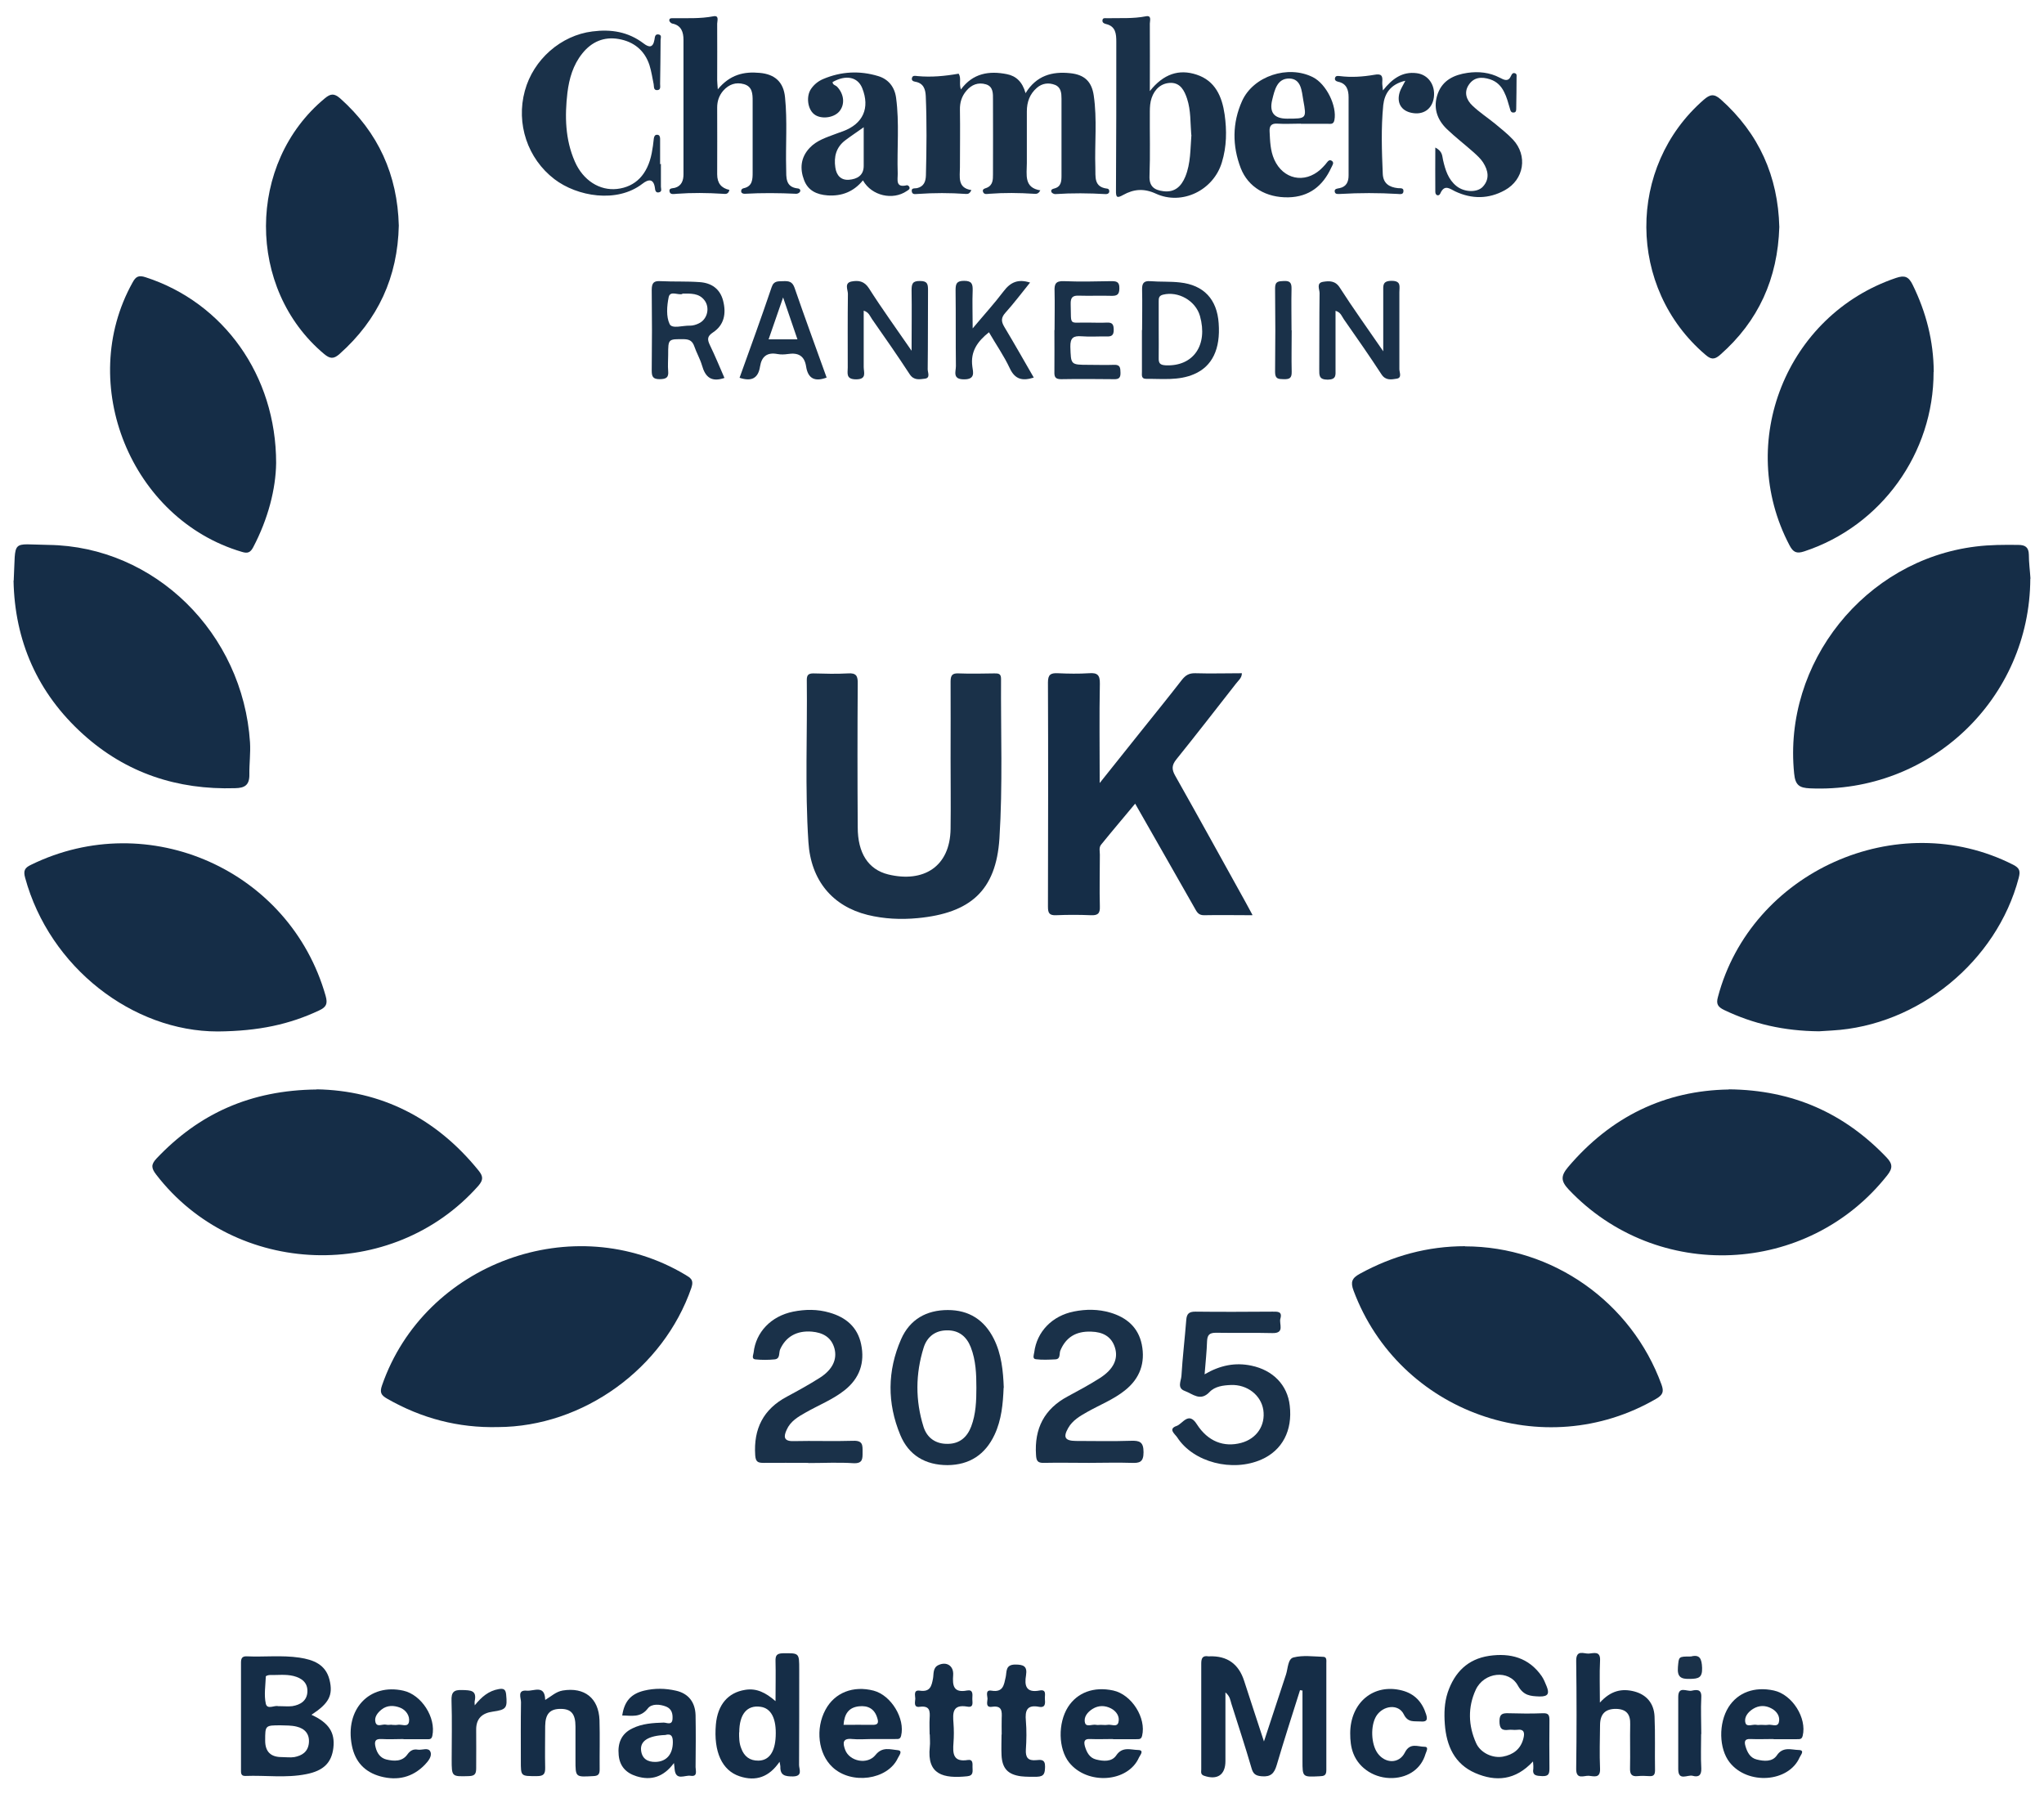 <?xml version="1.0" encoding="UTF-8"?>
<svg id="Layer_2" data-name="Layer 2" xmlns="http://www.w3.org/2000/svg" viewBox="0 0 126.8 111.3">
  <defs>
    <style>
      .cls-1 {
        fill: #152d47;
      }

      .cls-1, .cls-2 {
        stroke-width: 0px;
      }

      .cls-2 {
        fill: #1a3149;
      }
    </style>
  </defs>
  <path class="cls-1" d="M.85,36.02c.14-2.63-.22-2.25,2.16-2.22,6.6.09,12.06,5.48,12.5,12.25.04.67-.05,1.33-.04,1.99.01.68-.31.84-.89.85-3.57.11-6.75-.93-9.42-3.34-2.85-2.57-4.25-5.82-4.32-9.54Z"/>
  <path class="cls-1" d="M125.95,35.9c-.03,7.44-6.22,13.33-13.67,13-.64-.03-.91-.18-.98-.92-.7-6.86,4.39-13.24,11.27-14.08.88-.11,1.75-.11,2.63-.1.43,0,.65.14.66.6,0,.5.07.99.1,1.49Z"/>
  <path class="cls-1" d="M30.89,88.52c-2.46.06-4.74-.54-6.87-1.76-.37-.21-.48-.38-.32-.83,2.63-7.59,11.91-10.98,18.81-6.86.31.19.55.3.38.81-1.73,5.01-6.71,8.62-12,8.64Z"/>
  <path class="cls-1" d="M19.65,67.57c3.95.07,7.38,1.75,10.04,5.04.29.36.3.58-.02.95-5.33,6.01-15.08,5.67-19.98-.7-.3-.39-.34-.62.02-1,2.63-2.78,5.83-4.24,9.94-4.28Z"/>
  <path class="cls-1" d="M107.25,67.57c3.96.04,7.15,1.47,9.78,4.22.38.4.4.67.04,1.12-4.93,6.24-14.28,6.65-19.75.88-.49-.52-.51-.84-.05-1.39,2.66-3.14,6.02-4.76,9.98-4.82Z"/>
  <path class="cls-1" d="M112.84,63.97c-2.18-.02-4.08-.46-5.88-1.32-.39-.19-.51-.37-.39-.8,2.05-7.78,11.14-11.86,18.32-8.21.41.21.45.4.34.82-1.36,5.17-6.23,9.16-11.58,9.46-.33.02-.66.04-.81.05Z"/>
  <path class="cls-1" d="M90.88,77.31c5.43,0,10.33,3.46,12.19,8.57.16.44.09.64-.32.88-6.96,4.06-15.96.85-18.78-6.7-.2-.53-.11-.78.39-1.05,2.04-1.12,4.21-1.71,6.53-1.71Z"/>
  <path class="cls-1" d="M13.5,63.98c-5.25,0-10.42-3.96-11.94-9.53-.13-.46-.01-.63.37-.81,7.3-3.57,16.06.34,18.27,8.13.14.5.04.7-.41.91-1.81.85-3.72,1.28-6.29,1.3Z"/>
  <path class="cls-1" d="M119.95,23.07c.01,5.04-3.25,9.56-8.02,11.13-.48.16-.69.06-.92-.38-3.35-6.37-.2-14.28,6.61-16.58.53-.18.78-.09,1.03.42.84,1.71,1.3,3.5,1.31,5.41Z"/>
  <path class="cls-1" d="M17.13,28.72c-.02,1.61-.5,3.47-1.42,5.22-.17.32-.33.41-.71.29-6.87-2.03-10.28-10.41-6.78-16.7.2-.37.37-.48.82-.33,4.81,1.56,8.09,6.07,8.09,11.52Z"/>
  <path class="cls-1" d="M77.69,56.77c-1.06,0-2.02-.02-2.99,0-.38.01-.47-.24-.61-.48-1.21-2.12-2.41-4.24-3.67-6.44-.73.88-1.43,1.7-2.11,2.54-.15.18-.08.41-.08.62,0,1.07-.03,2.14,0,3.21.02.46-.14.57-.57.55-.71-.03-1.43-.03-2.14,0-.43.02-.51-.14-.51-.53.01-4.64.02-9.27,0-13.91,0-.5.18-.59.62-.57.64.03,1.29.04,1.92,0,.52-.04.69.1.68.65-.04,1.99-.01,3.98-.01,6.16.93-1.17,1.75-2.19,2.57-3.22.85-1.06,1.7-2.11,2.53-3.18.23-.29.45-.42.83-.41.95.03,1.9,0,2.89,0,0,.3-.23.46-.37.65-1.23,1.57-2.45,3.15-3.7,4.7-.28.35-.29.61-.07,1,1.48,2.62,2.93,5.26,4.39,7.89.12.22.24.44.4.74Z"/>
  <path class="cls-2" d="M58.97,46.99c0-1.57.01-3.14,0-4.71,0-.4.11-.53.51-.51.74.03,1.47.01,2.21,0,.23,0,.41,0,.41.33-.02,3.3.11,6.62-.1,9.91-.21,3.24-1.81,4.63-5.07,4.94-1.05.1-2.09.05-3.11-.2-2.17-.54-3.52-2.13-3.67-4.52-.22-3.35-.06-6.7-.1-10.05,0-.31.1-.41.41-.41.71.02,1.43.04,2.14,0,.53-.04.62.17.61.64-.02,2.97-.02,5.94,0,8.91,0,1.58.64,2.61,1.89,2.92,2.18.53,3.84-.47,3.87-2.83.02-1.47,0-2.95,0-4.42Z"/>
  <path class="cls-1" d="M24.74,13.99c-.07,3.19-1.28,5.84-3.68,7.97-.37.33-.6.29-.95,0-4.83-4.04-4.81-11.85.04-15.86.36-.3.58-.32.95,0,2.37,2.11,3.56,4.75,3.64,7.9Z"/>
  <path class="cls-1" d="M110.38,14.08c-.1,3.2-1.29,5.84-3.67,7.93-.37.33-.59.28-.93-.02-4.83-4.13-4.87-11.64-.09-15.8.38-.33.63-.4,1.05-.03,2.39,2.13,3.56,4.79,3.64,7.92Z"/>
  <path class="cls-2" d="M64.54,11.79c-.11.25-.26.24-.4.23-.92-.06-1.85-.07-2.77,0-.13.01-.31.06-.38-.1-.08-.19.09-.22.22-.27.39-.16.39-.51.39-.84,0-1.54.01-3.09,0-4.63,0-.36.03-.81-.44-.95-.48-.14-.89.02-1.21.4-.29.34-.41.73-.4,1.18.02,1.19,0,2.38,0,3.56,0,.6-.17,1.29.71,1.42-.1.22-.21.25-.33.24-1-.07-1.99-.07-2.99,0-.13,0-.32.06-.37-.12-.07-.28.18-.21.32-.24.43-.1.54-.42.55-.8.04-1.64.06-3.28-.01-4.91-.02-.43-.14-.8-.65-.89-.13-.02-.24-.08-.21-.22.04-.2.22-.14.35-.13.86.08,1.7,0,2.55-.15.18.28.01.6.14.98.74-1.01,1.75-1.17,2.85-.95.57.11.97.48,1.16,1.18.67-1.09,1.64-1.36,2.77-1.24.87.09,1.33.5,1.46,1.38.22,1.49.05,2.99.1,4.48.02.56-.11,1.2.73,1.3.11.01.15.11.13.21-.03.11-.13.13-.22.13-1.04-.06-2.09-.07-3.13,0-.08,0-.2-.06-.23-.12-.07-.15.06-.2.18-.23.42-.11.44-.45.44-.79,0-1.59,0-3.18,0-4.78,0-.34-.03-.7-.39-.85-.4-.16-.81-.11-1.14.18-.44.38-.62.88-.62,1.46,0,1.07,0,2.14,0,3.21,0,.71-.2,1.53.85,1.69Z"/>
  <path class="cls-1" d="M44.53,5.54c.76-.92,1.63-1.11,2.59-1.02.95.08,1.49.57,1.58,1.52.15,1.47.03,2.95.07,4.42.01.54-.06,1.15.73,1.23.11.01.18.1.13.2-.03.07-.15.13-.23.13-1.07-.05-2.14-.06-3.2,0-.1,0-.2-.03-.22-.13-.02-.1.04-.19.14-.21.57-.12.57-.56.57-1,0-1.47,0-2.95,0-4.42,0-.43-.01-.89-.54-1.04-.5-.14-.93.01-1.28.4-.26.3-.38.65-.38,1.05,0,1.38.01,2.76,0,4.14,0,.56.26.86.76.97-.07.3-.27.25-.42.24-.95-.06-1.9-.07-2.85,0-.16.01-.39.07-.44-.12-.07-.25.19-.21.33-.25.42-.12.53-.47.53-.83,0-2.78,0-5.56,0-8.35,0-.47-.13-.9-.7-1.01-.07-.01-.17-.12-.18-.18-.01-.17.13-.15.25-.15.83-.01,1.66.04,2.49-.12.37-.07.23.29.23.46.01,1.17,0,2.33,0,3.5,0,.14.02.27.04.59Z"/>
  <path class="cls-2" d="M71.33,5.65c.85-1.07,1.81-1.38,2.9-1.02,1.16.38,1.58,1.36,1.74,2.47.14,1,.13,1.99-.17,2.97-.52,1.74-2.48,2.69-4.1,1.94-.74-.34-1.37-.28-2.02.08-.39.22-.46.16-.45-.29.02-3.07.02-6.13.02-9.2,0-.49-.03-.97-.64-1.11-.13-.03-.23-.09-.22-.23.02-.17.16-.13.28-.13.81-.02,1.61.04,2.42-.12.37-.07.24.28.24.45.01,1.33,0,2.66,0,4.19ZM73.9,8.36c-.06-.74-.02-1.51-.26-2.24-.16-.48-.4-.97-.99-.98-.6,0-1.02.38-1.21.94-.09.26-.11.56-.11.84-.01,1.33.03,2.66-.02,3.98-.03.67.3.89.86.96.71.09,1.11-.3,1.36-.9.34-.83.31-1.72.38-2.6Z"/>
  <path class="cls-1" d="M80.65,104.83c-.49,1.55-.99,3.1-1.45,4.66-.15.51-.37.74-.93.69-.37-.03-.53-.14-.63-.5-.39-1.34-.83-2.67-1.25-4-.07-.22-.08-.46-.37-.7,0,1.48,0,2.87,0,4.26,0,.85-.5,1.19-1.32.91-.24-.08-.18-.25-.18-.4,0-2.19,0-4.38,0-6.56,0-.33.08-.51.44-.45.02,0,.05,0,.07,0q1.64-.06,2.15,1.52c.38,1.19.78,2.37,1.23,3.76.5-1.51.93-2.84,1.37-4.16.12-.37.11-.96.46-1.05.58-.15,1.23-.06,1.84-.04.24,0,.2.23.2.39,0,2.21,0,4.42,0,6.64,0,.34-.15.37-.43.38-1.05.05-1.05.06-1.05-.97,0-1.45,0-2.9,0-4.35-.05,0-.09-.01-.14-.02Z"/>
  <path class="cls-2" d="M74.72,85.25c.98-.57,1.91-.75,2.91-.54,1.34.28,2.24,1.2,2.38,2.48.18,1.54-.46,2.77-1.75,3.34-1.8.8-4.23.18-5.23-1.37-.12-.19-.6-.52-.04-.71.38-.13.74-.93,1.26-.1.68,1.06,1.67,1.44,2.75,1.15.96-.26,1.51-1.08,1.37-2.04-.14-.92-1-1.59-2.01-1.55-.48.02-.99.08-1.33.44-.57.6-1.04.11-1.53-.07-.5-.18-.23-.62-.21-.93.07-1.16.21-2.32.3-3.48.03-.39.18-.51.57-.51,1.59.02,3.18.01,4.78,0,.3,0,.62-.03.49.43-.1.33.3.92-.5.9-1.16-.03-2.33,0-3.49-.02-.4,0-.54.12-.56.52-.02.64-.09,1.27-.15,2.03Z"/>
  <path class="cls-2" d="M62.26,86.08c-.04,1-.13,1.99-.56,2.91-.58,1.24-1.56,1.88-2.92,1.89-1.37,0-2.41-.61-2.93-1.87-.82-1.97-.81-3.98.05-5.94.54-1.23,1.57-1.81,2.9-1.81,1.31,0,2.26.61,2.85,1.78.48.96.58,1.99.62,3.04ZM60.57,86.09c0-.86-.03-1.71-.35-2.53-.26-.66-.74-1.05-1.47-1.04-.73,0-1.24.4-1.45,1.07-.51,1.63-.52,3.28-.01,4.91.22.7.77,1.08,1.52,1.06.73-.01,1.19-.42,1.44-1.08.29-.77.32-1.58.32-2.39Z"/>
  <path class="cls-2" d="M67.53,90.74c-.93,0-1.86-.02-2.78,0-.38.01-.46-.13-.48-.49-.11-1.64.51-2.86,1.98-3.64.67-.36,1.34-.72,1.98-1.13.85-.54,1.15-1.19.94-1.88-.22-.72-.78-.98-1.47-1-.96-.04-1.58.36-1.92,1.17-.08.19.03.54-.32.55-.4.02-.81.04-1.21-.01-.22-.03-.11-.28-.09-.43.16-1.27,1.1-2.26,2.46-2.53.75-.15,1.51-.15,2.26.07,1.01.3,1.73.91,1.95,1.97.23,1.14-.11,2.11-1.04,2.85-.71.57-1.56.9-2.34,1.34-.46.26-.91.52-1.18.99-.33.58-.21.8.46.81,1.14,0,2.28.03,3.42-.01.55-.02.79.07.79.71,0,.62-.25.68-.75.66-.88-.03-1.76,0-2.64,0Z"/>
  <path class="cls-2" d="M50.13,90.74c-.93,0-1.86-.01-2.78,0-.36,0-.47-.09-.5-.47-.11-1.64.5-2.86,1.97-3.64.69-.37,1.38-.75,2.04-1.17.8-.51,1.09-1.16.9-1.84-.2-.69-.73-.96-1.39-1.02-.95-.08-1.62.32-1.97,1.09-.1.21.02.59-.34.63-.4.04-.81.04-1.21,0-.24-.03-.12-.27-.1-.42.14-1.27,1.08-2.26,2.45-2.54.75-.15,1.51-.16,2.26.06,1.02.29,1.74.9,1.96,1.96.24,1.14-.09,2.11-1.02,2.85-.73.58-1.6.92-2.41,1.38-.48.27-.96.55-1.19,1.08-.19.41-.2.72.43.7,1.24-.03,2.47.02,3.71-.02.6-.02.57.29.57.7,0,.41.02.72-.57.69-.92-.06-1.85-.01-2.78-.01Z"/>
  <path class="cls-2" d="M41,10.15c0,.48,0,.95,0,1.43,0,.13.09.3-.12.35-.2.05-.24-.13-.25-.26-.08-.61-.41-.56-.78-.27-1.58,1.22-4.05.79-5.46-.29-1.66-1.27-2.39-3.44-1.83-5.48.53-1.95,2.25-3.44,4.19-3.68,1.16-.15,2.22.02,3.17.74.35.27.59.28.68-.23.03-.15.02-.37.27-.32.2.04.11.23.11.35,0,.9-.02,1.81-.03,2.71,0,.16.06.38-.18.39-.24.01-.19-.22-.22-.37-.08-.39-.14-.8-.26-1.18-.3-.92-.98-1.46-1.91-1.62-.91-.16-1.68.17-2.26.9-.57.71-.81,1.55-.92,2.43-.17,1.46-.14,2.9.46,4.27.51,1.17,1.54,1.82,2.62,1.7,1.14-.13,1.89-.89,2.15-2.22.06-.3.1-.61.13-.91.02-.13.07-.24.21-.23.14,0,.18.12.18.25,0,.52,0,1.05,0,1.57h.03Z"/>
  <path class="cls-1" d="M19.33,106.37c1.08.5,1.46,1.1,1.35,2.05-.11.91-.6,1.42-1.69,1.63-1.25.25-2.51.06-3.77.11-.29.01-.27-.2-.27-.39,0-2.21,0-4.42,0-6.63,0-.25.05-.41.35-.4,1.09.05,2.18-.08,3.27.08.87.13,1.63.42,1.87,1.37.24.97-.04,1.47-1.11,2.17ZM17.48,108.99c.26,0,.53.04.78,0,.47-.09.84-.32.9-.86.06-.57-.25-.91-.76-1.03-.32-.08-.66-.07-.98-.08-.97,0-.97,0-.97.95q0,1.03,1.04,1.02ZM17.26,105.83c.35,0,.62.03.87,0,.51-.08.92-.34.94-.9.02-.56-.35-.84-.86-.97-.49-.12-.99-.05-1.48-.06-.08,0-.24.05-.24.09-.02.57-.12,1.15,0,1.69.09.4.58.06.78.16Z"/>
  <path class="cls-2" d="M53.53,11.19c-.57.7-1.31.99-2.19.93-.67-.05-1.21-.29-1.46-.95-.27-.71-.21-1.4.34-1.99.44-.47,1.03-.65,1.61-.87.15-.06.31-.11.47-.17,1.24-.46,1.68-1.44,1.19-2.67-.28-.7-1.01-.85-1.84-.38,0,.18.18.19.28.29.44.46.5,1.11.13,1.54-.36.41-1.16.49-1.56.16-.4-.32-.5-1.1-.19-1.56.19-.28.45-.49.76-.62,1.11-.47,2.26-.53,3.41-.18.63.19,1.02.67,1.11,1.35.21,1.56.05,3.13.1,4.69.01.37-.16.91.57.73.04-.01.13.05.15.1.06.15-.06.19-.16.26-.86.59-2.17.3-2.71-.65ZM53.57,7.9c-.45.32-.8.55-1.13.8-.57.43-.72,1.02-.62,1.69.07.5.36.8.85.76.48-.04.92-.25.91-.88,0-.75,0-1.51,0-2.39Z"/>
  <path class="cls-1" d="M95.1,109.26c-1.09,1.18-2.31,1.27-3.58.72-1.29-.56-1.79-1.69-1.89-3.03-.05-.67-.03-1.33.18-1.97.42-1.24,1.23-2.07,2.57-2.27,1.31-.19,2.46.11,3.26,1.26.13.19.22.42.31.64.16.41.12.63-.44.62-.58-.02-1-.05-1.35-.68-.56-1.01-2.1-.83-2.61.26-.5,1.08-.47,2.22.02,3.31.27.61,1.03.96,1.67.84.63-.12,1.09-.46,1.26-1.11.09-.34.08-.62-.41-.55-.16.02-.33-.02-.5,0-.44.06-.57-.1-.57-.54,0-.44.18-.5.55-.49.71.02,1.43.03,2.14,0,.39-.02.41.16.41.47-.01.97-.01,1.95,0,2.92,0,.33-.02.53-.45.51-.34-.02-.63-.01-.55-.48.01-.09,0-.19-.02-.43Z"/>
  <path class="cls-2" d="M80.68,7.67c-.48,0-.95.03-1.43,0-.39-.03-.51.15-.49.49.03.59.04,1.18.29,1.74.55,1.22,1.87,1.51,2.87.61.11-.1.2-.2.3-.31.11-.12.2-.34.39-.23.19.12.03.3-.03.44-.52,1.13-1.37,1.8-2.65,1.83-1.38.03-2.5-.63-2.96-1.81-.53-1.38-.53-2.8.08-4.16.7-1.56,2.86-2.26,4.4-1.48.83.42,1.5,1.79,1.33,2.66-.06.3-.26.22-.43.23-.55,0-1.09,0-1.64,0ZM79.84,7.36c1.21,0,1.22,0,1.01-1.14-.1-.57-.12-1.34-.88-1.35-.75,0-.9.72-1.05,1.33q-.28,1.16.92,1.16Z"/>
  <path class="cls-2" d="M89.04,9.15c.47.25.42.54.48.78.14.61.32,1.2.83,1.61.48.39,1.29.42,1.64.04.44-.48.33-1.01.01-1.51-.15-.23-.37-.43-.58-.62-.55-.49-1.14-.94-1.67-1.45-.63-.61-.86-1.37-.55-2.21.31-.83,1.02-1.15,1.83-1.27.69-.1,1.38-.03,2.01.3.27.14.53.28.7-.12.05-.11.11-.21.26-.15.11.05.08.16.08.24,0,.64-.01,1.28-.02,1.92,0,.12,0,.26-.15.27-.18.02-.21-.12-.25-.27-.1-.34-.19-.69-.35-1-.18-.37-.45-.65-.87-.79-.53-.17-1.01-.14-1.33.35-.31.47-.13.94.23,1.28.43.41.93.74,1.39,1.11.38.32.78.63,1.12.99.94,1,.7,2.49-.5,3.15-1,.55-2.04.56-3.08.07-.33-.16-.66-.46-.92.13-.08.19-.31.14-.31-.1-.01-.88,0-1.76,0-2.76Z"/>
  <path class="cls-2" d="M87.17,5.01c-.92.22-1.28.8-1.36,1.51-.14,1.42-.09,2.85-.03,4.27.03.59.4.82.93.88.14.02.39-.05.35.22-.02.19-.22.15-.35.14-1.19-.07-2.37-.07-3.56,0-.14,0-.32.04-.35-.14-.03-.19.16-.19.3-.22.43-.09.56-.4.56-.79,0-1.62,0-3.23,0-4.85,0-.45-.12-.85-.65-.96-.13-.03-.23-.1-.19-.24.04-.15.19-.12.3-.11.71.09,1.43.04,2.13-.08.47-.09.53.07.5.45-.01.14.02.28.04.52.57-.72,1.2-1.19,2.1-1.07.71.09,1.16.73,1.06,1.5-.1.72-.65,1.11-1.38.96-.65-.13-.94-.63-.74-1.28.06-.2.18-.37.34-.69Z"/>
  <path class="cls-1" d="M48.11,105.49c0-.92.02-1.68,0-2.44-.01-.35.06-.49.46-.5,1.01-.01,1.01-.03,1.01,1.01,0,1.97,0,3.94-.01,5.92,0,.26.25.7-.38.71-.47,0-.8-.05-.78-.61,0-.07-.02-.13-.05-.3-.64.94-1.46,1.24-2.48.9-1.09-.36-1.62-1.52-1.47-3.22.11-1.22.75-1.97,1.81-2.14.71-.12,1.28.17,1.89.7ZM45.85,107.46c0,.33,0,.66.13.98.18.51.54.78,1.07.77.66-.01,1.03-.54,1.07-1.51.05-1.1-.28-1.74-.94-1.83-.84-.12-1.32.46-1.32,1.59Z"/>
  <path class="cls-1" d="M99.25,105.61c.68-.75,1.37-.89,2.14-.69.75.2,1.21.73,1.25,1.54.05,1.12.01,2.23.03,3.35,0,.29-.1.38-.37.36-.24-.02-.48-.02-.71,0-.39.04-.48-.14-.47-.5.02-.9-.01-1.81.01-2.71.02-.62-.23-.94-.86-.96-.67-.01-1,.3-1.01.99-.01.9-.04,1.81,0,2.71.03.64-.4.47-.7.45-.3-.02-.79.27-.78-.44.03-2.23.03-4.47,0-6.7,0-.71.48-.42.78-.44.31-.02.74-.19.7.45-.04.8-.01,1.6-.01,2.59Z"/>
  <path class="cls-1" d="M33.83,105.44c.37-.22.66-.51,1.08-.58,1.35-.22,2.23.47,2.28,1.84.03,1.02,0,2.04.01,3.06,0,.31-.1.4-.41.41-1.09.06-1.09.08-1.09-1,0-.69,0-1.38,0-2.07,0-.78-.26-1.09-.89-1.1-.69-.01-.98.3-.99,1.07,0,.86-.02,1.71,0,2.57.01.4-.1.53-.51.53-1.01,0-1,.03-1-.96,0-1.21-.01-2.42.01-3.63,0-.26-.25-.77.36-.71.43.04,1.12-.39,1.14.56Z"/>
  <path class="cls-1" d="M54.09,107.87c-.4,0-.81.04-1.21,0-.63-.07-.6.26-.45.67.27.72,1.39.95,1.89.31.42-.52.91-.33,1.36-.29.36.03.09.34.02.49-.63,1.36-2.89,1.67-4.06.56-.88-.82-1.07-2.38-.43-3.56.57-1.06,1.72-1.51,2.99-1.18,1.09.29,1.96,1.74,1.7,2.8-.06.25-.23.19-.38.2-.47,0-.95,0-1.42,0ZM52.33,106.99c.61,0,1.2-.01,1.79,0,.35.01.4-.13.3-.43-.17-.57-.58-.78-1.13-.72-.65.07-.91.48-.96,1.15Z"/>
  <path class="cls-1" d="M25.03,107.87c-.45,0-.9.03-1.35,0-.44-.03-.46.19-.38.51.09.37.3.67.67.76.47.11.98.14,1.3-.31.18-.25.37-.35.65-.3.27.04.66-.16.78.13.12.28-.14.59-.35.81-.76.78-1.69,1-2.74.72-.99-.27-1.58-.91-1.78-1.91-.45-2.25,1.08-3.88,3.19-3.41,1.13.25,2.04,1.67,1.8,2.8-.05.25-.21.21-.37.21-.47,0-.95,0-1.42,0ZM24.3,106.99c.12,0,.24.02.35,0,.25-.06.65.18.72-.18.07-.38-.19-.75-.56-.89-.37-.14-.79-.16-1.14.12-.25.2-.46.47-.38.78.09.35.44.1.67.16.11.03.23,0,.35,0Z"/>
  <path class="cls-1" d="M41.8,109.37c-.64.86-1.41,1.09-2.31.81-.65-.2-1.05-.62-1.11-1.32-.07-.73.16-1.32.85-1.65.61-.3,1.27-.34,1.94-.36.19,0,.52.19.55-.22.02-.32-.04-.62-.39-.77-.4-.16-.91-.19-1.14.11-.46.6-1.02.44-1.59.44.13-.88.54-1.34,1.35-1.54.66-.16,1.32-.15,1.98,0,.77.17,1.2.71,1.22,1.53.02,1.07.01,2.14,0,3.21,0,.22.15.61-.31.54-.35-.06-.92.34-.99-.41,0-.08-.02-.17-.04-.37ZM41.27,107.62c-1.05.04-1.57.37-1.5.96.06.51.4.72.9.71.68-.02,1.07-.48,1.07-1.23,0-.38-.11-.54-.47-.44Z"/>
  <path class="cls-1" d="M110.02,107.87c-.48,0-.95.02-1.43,0-.36-.02-.39.16-.31.44.11.38.29.73.7.83.44.11.97.16,1.25-.26.38-.56.9-.34,1.35-.33.42.01.11.33.06.46-.68,1.55-3.22,1.73-4.34.31-.67-.85-.7-2.43-.07-3.43.58-.91,1.61-1.29,2.81-1.03,1.15.25,2.06,1.71,1.79,2.81-.06.25-.22.2-.37.21-.48,0-.95,0-1.43,0ZM109.25,106.99c.14,0,.29.02.42,0,.23-.05.59.17.68-.15.1-.37-.13-.7-.46-.87-.37-.2-.77-.2-1.14.03-.32.2-.57.52-.47.87.08.28.45.07.69.12.09.02.19,0,.28,0Z"/>
  <path class="cls-1" d="M69.05,107.87c-.48,0-.95.02-1.43,0-.36-.02-.39.16-.32.44.11.38.29.73.7.83.44.11.97.16,1.25-.26.38-.56.89-.34,1.35-.33.42.01.11.34.06.46-.68,1.56-3.21,1.73-4.34.31-.67-.85-.7-2.43-.07-3.43.58-.91,1.61-1.29,2.81-1.03,1.15.25,2.06,1.71,1.79,2.81-.06.25-.22.2-.37.21-.48,0-.95,0-1.43,0ZM68.28,106.99c.14,0,.29.02.42,0,.23-.05.59.17.68-.15.1-.37-.13-.7-.46-.87-.37-.19-.77-.2-1.14.03-.32.2-.57.51-.47.87.08.28.45.07.69.12.09.02.19,0,.28,0Z"/>
  <path class="cls-2" d="M56.55,21.77c0-1.4.02-2.58,0-3.76,0-.41.06-.59.53-.58.45,0,.49.19.49.56-.01,1.64,0,3.28-.02,4.92,0,.2.18.54-.18.58-.33.04-.68.12-.94-.28-.75-1.15-1.54-2.28-2.33-3.41-.13-.18-.19-.43-.52-.53,0,1.19,0,2.34,0,3.5,0,.32.21.76-.47.76-.65,0-.52-.38-.52-.73,0-1.52-.01-3.04.01-4.57,0-.26-.24-.68.23-.77.42-.08.79-.03,1.08.43.8,1.26,1.68,2.47,2.65,3.88Z"/>
  <path class="cls-2" d="M85.81,21.77c0-1.37,0-2.52,0-3.68,0-.37-.06-.67.52-.67.61,0,.48.36.48.7,0,1.59,0,3.19,0,4.78,0,.2.18.54-.17.59-.32.05-.68.13-.94-.27-.75-1.15-1.54-2.28-2.33-3.41-.13-.18-.19-.44-.52-.53,0,1.23,0,2.44,0,3.64,0,.34.06.62-.48.63-.56,0-.53-.27-.53-.66.01-1.57,0-3.14.02-4.71,0-.24-.22-.63.22-.7.38-.06.76-.08,1.04.37.82,1.28,1.71,2.51,2.69,3.94Z"/>
  <path class="cls-2" d="M44.95,23.44c-.83.29-1.2-.06-1.4-.77-.12-.41-.34-.78-.48-1.19-.11-.31-.28-.43-.62-.44-1-.01-1-.03-1,.97,0,.33-.03.67,0,1,.04.42-.13.5-.52.51-.43,0-.5-.16-.5-.54.02-1.66.02-3.33,0-4.99,0-.45.13-.58.56-.55.81.04,1.62,0,2.42.06.72.05,1.26.41,1.45,1.16.2.78.07,1.5-.63,1.96-.38.25-.35.45-.19.79.32.66.6,1.34.9,2.03ZM42.34,18.23c-.25.11-.77-.24-.86.21-.11.54-.16,1.2.06,1.66.15.32.83.08,1.27.1.18,0,.38-.06.54-.14.54-.25.71-.99.34-1.45-.34-.43-.83-.4-1.36-.4Z"/>
  <path class="cls-2" d="M70.85,20.48c0-.83.02-1.67,0-2.5-.01-.38.08-.57.5-.54.62.05,1.24.01,1.85.08,1.48.16,2.3,1.05,2.4,2.53.12,1.6-.4,2.68-1.53,3.16-.95.41-1.96.28-2.96.29-.35,0-.26-.27-.27-.46,0-.86,0-1.71,0-2.57ZM71.88,20.42c0,.59.01,1.19,0,1.78-.01.33.08.44.43.46,1.71.08,2.64-1.24,2.13-3.06-.27-.95-1.35-1.56-2.3-1.32-.26.07-.26.23-.26.42,0,.57,0,1.14,0,1.71Z"/>
  <path class="cls-2" d="M63.89,17.54c-.53.66-1,1.28-1.52,1.86-.27.3-.27.53-.07.87.62,1.03,1.21,2.08,1.83,3.15-.69.22-1.16.13-1.49-.58-.36-.77-.85-1.47-1.29-2.23-.7.56-1.16,1.18-1.03,2.13.05.35.19.8-.52.79-.73,0-.5-.48-.5-.82-.02-1.57,0-3.13-.02-4.7,0-.41.06-.59.53-.59.48,0,.54.2.53.6-.03.71,0,1.42,0,2.35.72-.86,1.35-1.55,1.91-2.29.42-.56.89-.8,1.66-.55Z"/>
  <path class="cls-2" d="M65.42,20.48c0-.81.02-1.62,0-2.42-.02-.44.07-.64.57-.62.97.04,1.95.02,2.92,0,.32,0,.54.01.53.44,0,.39-.14.48-.5.47-.66-.02-1.33.01-2-.01-.4-.02-.53.11-.52.52.04,1.41-.14,1.12,1.1,1.15.38,0,.76.02,1.14,0,.36-.02.43.13.43.46,0,.32-.13.41-.42.4-.52-.01-1.05.03-1.57-.01-.51-.04-.71.09-.7.65.04,1.11,0,1.12,1.14,1.12.52,0,1.05.02,1.57,0,.4-.02.39.21.4.49.01.32-.11.41-.41.4-1.09-.01-2.19-.02-3.28,0-.38,0-.42-.17-.41-.48.01-.86,0-1.71,0-2.57Z"/>
  <path class="cls-1" d="M83.76,107.53c0-1.92,1.45-3.13,3.22-2.67.77.2,1.25.71,1.49,1.48.12.38,0,.47-.35.44-.4-.03-.78.09-1.04-.45-.33-.66-1.28-.55-1.7.11-.37.6-.33,1.74.08,2.31.47.65,1.33.67,1.69-.04.32-.64.81-.36,1.22-.36.29,0,.11.29.06.45-.26.89-1.03,1.45-2.03,1.49-1.08.04-2.07-.57-2.44-1.51-.16-.4-.2-.83-.2-1.26Z"/>
  <path class="cls-2" d="M45.88,23.43c.67-1.86,1.35-3.73,1.99-5.62.14-.42.42-.35.72-.37.33-.01.56.01.7.41.64,1.86,1.32,3.7,1.99,5.57-.71.27-1.15.08-1.27-.67-.1-.69-.5-.89-1.14-.79-.21.03-.43.04-.64,0-.64-.12-.98.15-1.08.77-.11.72-.51.96-1.28.7ZM49.47,21.05c-.29-.84-.56-1.63-.89-2.6-.34.97-.61,1.77-.9,2.6h1.79Z"/>
  <path class="cls-1" d="M62.14,107.59c0-.33-.01-.67,0-1,.02-.44.03-.81-.6-.72-.41.06-.29-.29-.28-.49,0-.19-.16-.58.25-.51.73.12.77-.36.88-.85.07-.32-.03-.77.59-.77.51,0,.76.1.67.66-.11.65,0,1.11.84.95.46-.09.31.3.33.52.02.26.05.57-.37.49-.74-.14-.87.23-.81.87.05.59.04,1.19,0,1.78-.03.49.13.71.64.66.29-.03.56-.06.55.4-.01.38-.03.62-.51.63-.33,0-.66.01-.99-.03-.81-.11-1.16-.49-1.2-1.31-.02-.43,0-.85,0-1.28Z"/>
  <path class="cls-1" d="M57.67,107.59c0-.33-.02-.67,0-1,.03-.45.02-.8-.61-.72-.4.06-.29-.29-.28-.5,0-.2-.13-.56.28-.5.63.09.73-.26.82-.76.05-.27-.02-.65.32-.82.51-.25.97.03.93.61-.05.66.02,1.12.86.96.38-.07.34.23.33.46-.02.23.13.62-.31.54-.93-.16-.91.4-.86,1.03.03.4.03.81,0,1.21-.05.65-.04,1.22.89,1.07.33-.05.29.23.29.44,0,.25.08.53-.33.57-1.47.15-2.51-.09-2.32-1.82.03-.26,0-.52,0-.78Z"/>
  <path class="cls-2" d="M29.45,105.78c.43-.53.86-.9,1.5-1.01.31-.05.42.03.45.35.08.83.01.93-.83,1.05-.65.09-1.04.42-1.03,1.13.01.78,0,1.57,0,2.35,0,.33-.04.51-.45.52-1.07.03-1.07.05-1.07-1.04,0-1.21.03-2.42-.01-3.63-.02-.54.14-.69.67-.67.5.02.91,0,.77.68-.02.08,0,.17,0,.26Z"/>
  <path class="cls-1" d="M105.53,107.56c0,.71-.03,1.42.01,2.13.02.45-.19.56-.54.46-.31-.08-.89.35-.89-.41,0-1.49,0-2.99,0-4.48,0-.71.54-.32.84-.39.28-.06.62-.12.59.41-.04.76,0,1.52,0,2.28Z"/>
  <path class="cls-2" d="M80.13,20.49c0,.86-.02,1.71,0,2.57.01.4-.14.47-.5.46-.31-.01-.53,0-.53-.44.02-1.73.02-3.47,0-5.21,0-.44.23-.42.54-.44.38-.02.49.11.48.49-.02.86,0,1.71,0,2.57Z"/>
  <path class="cls-2" d="M104.9,102.75c.54-.14.67.13.69.71.02.61-.23.67-.74.68-.57.02-.81-.11-.76-.73.06-.66.02-.66.81-.66Z"/>
</svg>